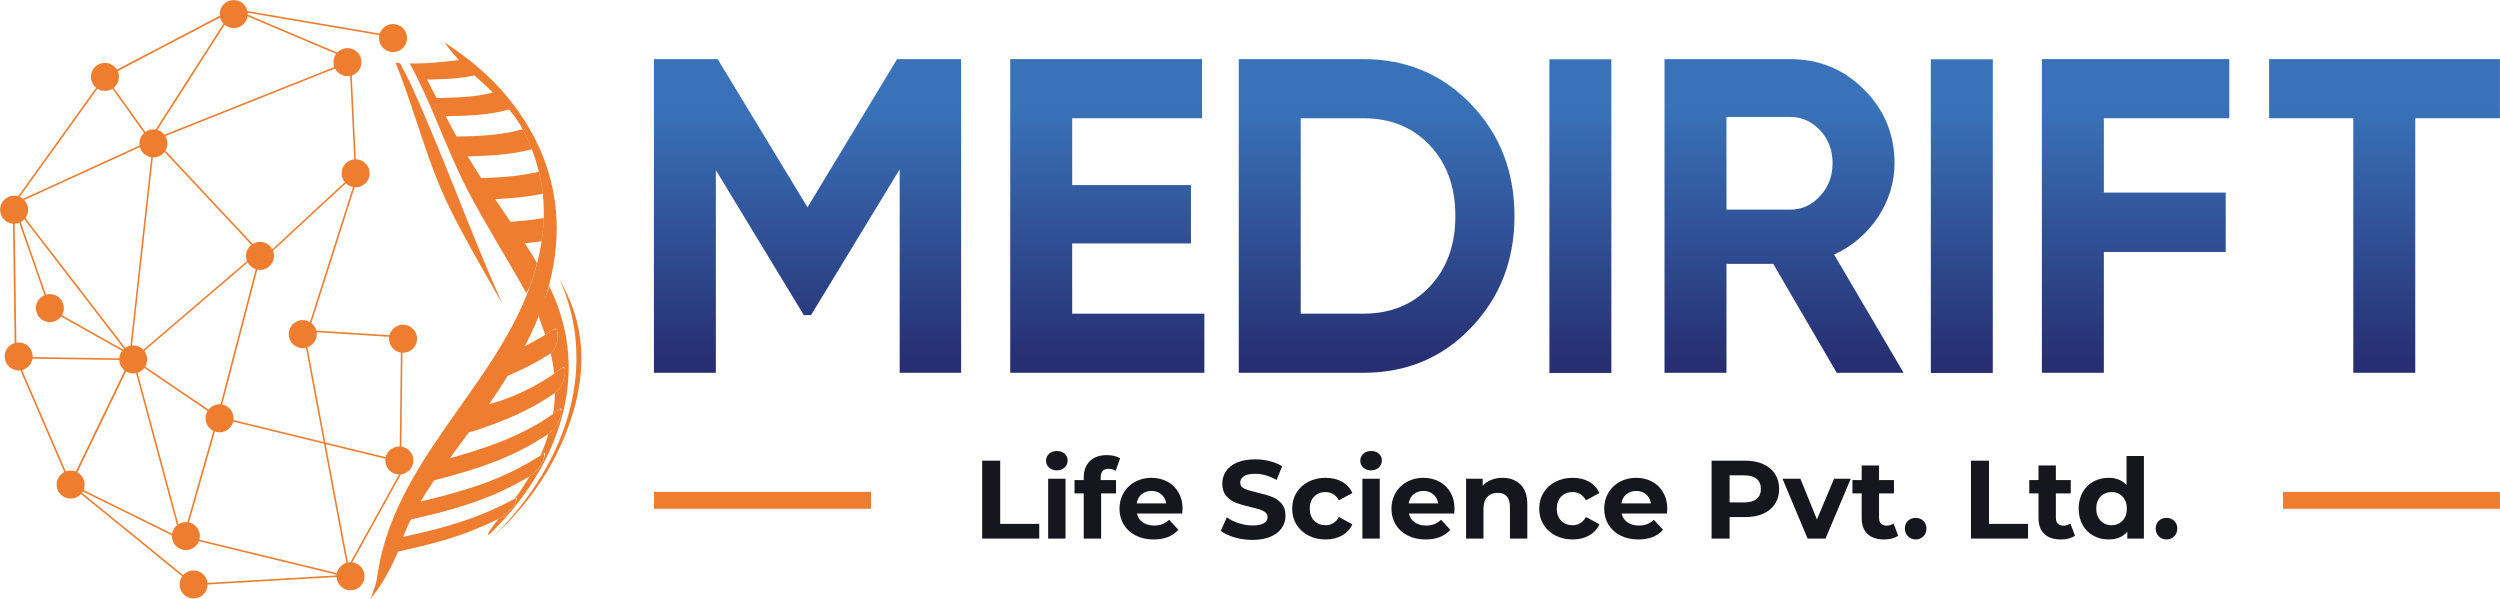 <?xml version="1.0" encoding="UTF-8" standalone="no"?>
<svg xmlns="http://www.w3.org/2000/svg" xmlns:xlink="http://www.w3.org/1999/xlink" xmlns:serif="http://www.serif.com/" width="100%" height="100%" viewBox="0 0 3108 745" version="1.1" xml:space="preserve" style="fill-rule:evenodd;clip-rule:evenodd;stroke-linejoin:round;stroke-miterlimit:2;">
    <g transform="matrix(4.167,0,0,4.167,206.417,-1810.66)">
        <g transform="matrix(0,77.021,77.021,0,191.379,466.564)">
            <path d="M-0.187,0.595L1.028,0.595L1.028,0.357L0.24,0.357L0.804,0.014L0.805,-0.014L0.243,-0.355L1.028,-0.355L1.028,-0.595L-0.187,-0.595L-0.187,-0.348L0.387,0L-0.187,0.347L-0.187,0.595Z" style="fill:url(#_Linear1);fill-rule:nonzero;"></path>
        </g>
        <g transform="matrix(0,77.021,77.021,0,280.82,466.564)">
            <path d="M0.799,-0.136L0.799,0.376L1.028,0.376L1.028,-0.376L-0.187,-0.376L-0.187,0.367L0.042,0.367L0.042,-0.136L0.301,-0.136L0.301,0.324L0.527,0.324L0.527,-0.136L0.799,-0.136Z" style="fill:url(#_Linear2);fill-rule:nonzero;"></path>
        </g>
        <g transform="matrix(0,77.021,77.021,0,361.172,466.564)">
            <path d="M-0.187,-0.534L1.028,-0.534L1.028,-0.051C1.028,0.115 0.97,0.255 0.853,0.366C0.736,0.478 0.592,0.534 0.421,0.534C0.249,0.534 0.105,0.478 -0.012,0.366C-0.128,0.255 -0.187,0.115 -0.187,-0.051L-0.187,-0.534ZM0.042,-0.294L0.042,-0.051C0.042,0.054 0.077,0.14 0.147,0.206C0.217,0.272 0.308,0.305 0.421,0.305C0.533,0.305 0.624,0.272 0.694,0.206C0.764,0.14 0.799,0.054 0.799,-0.051L0.799,-0.294L0.042,-0.294Z" style="fill:url(#_Linear3);fill-rule:nonzero;"></path>
        </g>
        <g transform="matrix(77.021,0,0,-77.021,389.534,498.966)">
            <rect x="0.301" y="-0.608" width="0.24" height="1.215" style="fill:url(#_Linear4);"></rect>
        </g>
        <g transform="matrix(0,77.021,77.021,0,482.723,466.564)">
            <path d="M-0.187,-0.463L1.028,-0.463L1.028,-0.223L0.606,-0.223L0.606,-0.042L1.028,0.204L1.028,0.463L0.57,0.194C0.538,0.264 0.489,0.321 0.425,0.364C0.361,0.406 0.291,0.428 0.216,0.428C0.105,0.428 0.01,0.389 -0.069,0.31C-0.148,0.231 -0.187,0.136 -0.187,0.023L-0.187,-0.463ZM0.037,-0.223L0.037,0.023C0.037,0.069 0.054,0.107 0.089,0.14C0.124,0.172 0.166,0.188 0.216,0.188C0.266,0.188 0.308,0.172 0.343,0.14C0.379,0.107 0.396,0.069 0.396,0.023L0.396,-0.223L0.037,-0.223Z" style="fill:url(#_Linear5);fill-rule:nonzero;"></path>
        </g>
        <g transform="matrix(77.021,0,0,-77.021,503.332,498.966)">
            <rect x="0.301" y="-0.608" width="0.24" height="1.215" style="fill:url(#_Linear6);"></rect>
        </g>
        <g transform="matrix(0,77.021,77.021,0,587.607,466.564)">
            <path d="M-0.187,-0.363L1.028,-0.363L1.028,-0.123L0.56,-0.123L0.56,0.349L0.33,0.349L0.33,-0.123L0.042,-0.123L0.042,0.363L-0.187,0.363L-0.187,-0.363Z" style="fill:url(#_Linear7);fill-rule:nonzero;"></path>
        </g>
        <g transform="matrix(0,77.021,77.021,0,661.875,466.564)">
            <path d="M-0.187,-0.447L0.042,-0.447L0.042,-0.121L1.028,-0.121L1.028,0.119L0.042,0.119L0.042,0.447L-0.187,0.447L-0.187,-0.447Z" style="fill:url(#_Linear8);fill-rule:nonzero;"></path>
        </g>
        <g transform="matrix(-1,0,0,1,355.902,325.691)">
            <rect x="145.587" y="255.58" width="64.728" height="5.039" style="fill:rgb(238,125,47);"></rect>
        </g>
        <g transform="matrix(-1,0,0,1,1327.88,325.691)">
            <rect x="631.574" y="255.58" width="64.728" height="5.039" style="fill:rgb(238,125,47);"></rect>
        </g>
        <g>
            <path d="M243.486,571.964L248.865,571.964L248.865,590.82L260.517,590.82L260.517,595.203L243.486,595.203L243.486,571.964Z" style="fill:rgb(22,22,30);fill-rule:nonzero;"></path>
            <path d="M263.173,577.342L268.352,577.342L268.352,595.203L263.173,595.203L263.173,577.342ZM265.763,574.852C264.811,574.852 264.036,574.575 263.439,574.022C262.841,573.469 262.542,572.783 262.542,571.964C262.542,571.145 262.841,570.459 263.439,569.905C264.036,569.352 264.811,569.076 265.763,569.076C266.714,569.076 267.489,569.341 268.087,569.872C268.684,570.403 268.983,571.067 268.983,571.864C268.983,572.727 268.684,573.441 268.087,574.005C267.489,574.57 266.714,574.852 265.763,574.852Z" style="fill:rgb(22,22,30);fill-rule:nonzero;"></path>
            <path d="M278.843,577.74L283.424,577.74L283.424,581.724L278.976,581.724L278.976,595.203L273.797,595.203L273.797,581.724L271.041,581.724L271.041,577.74L273.797,577.74L273.797,576.943C273.797,574.907 274.4,573.292 275.606,572.097C276.812,570.901 278.511,570.304 280.702,570.304C281.477,570.304 282.213,570.387 282.91,570.553C283.607,570.719 284.188,570.957 284.653,571.267L283.291,575.018C282.694,574.597 281.997,574.387 281.2,574.387C279.629,574.387 278.843,575.25 278.843,576.977L278.843,577.74Z" style="fill:rgb(22,22,30);fill-rule:nonzero;"></path>
            <path d="M303.277,586.339C303.277,586.405 303.244,586.87 303.177,587.733L289.666,587.733C289.909,588.84 290.485,589.714 291.392,590.356C292.299,590.997 293.428,591.318 294.778,591.318C295.708,591.318 296.532,591.18 297.251,590.903C297.971,590.627 298.64,590.19 299.26,589.592L302.015,592.58C300.333,594.505 297.877,595.468 294.645,595.468C292.631,595.468 290.85,595.075 289.301,594.29C287.751,593.504 286.556,592.414 285.715,591.02C284.874,589.625 284.454,588.043 284.454,586.272C284.454,584.524 284.869,582.947 285.699,581.541C286.528,580.136 287.668,579.041 289.118,578.255C290.568,577.469 292.189,577.076 293.981,577.076C295.73,577.076 297.312,577.453 298.729,578.205C300.145,578.958 301.257,580.036 302.065,581.442C302.873,582.847 303.277,584.479 303.277,586.339ZM294.015,580.994C292.842,580.994 291.857,581.326 291.06,581.99C290.263,582.654 289.776,583.561 289.599,584.712L298.397,584.712C298.22,583.583 297.733,582.681 296.936,582.006C296.139,581.331 295.166,580.994 294.015,580.994Z" style="fill:rgb(22,22,30);fill-rule:nonzero;"></path>
            <path d="M324.126,595.601C322.289,595.601 320.513,595.352 318.797,594.854C317.082,594.356 315.705,593.709 314.664,592.912L316.49,588.862C317.486,589.592 318.67,590.179 320.042,590.621C321.415,591.064 322.787,591.285 324.159,591.285C325.686,591.285 326.815,591.058 327.545,590.605C328.276,590.151 328.641,589.548 328.641,588.795C328.641,588.242 328.425,587.783 327.993,587.418C327.562,587.052 327.009,586.759 326.333,586.538C325.658,586.316 324.746,586.073 323.595,585.807C321.824,585.387 320.374,584.966 319.246,584.546C318.117,584.125 317.149,583.45 316.341,582.521C315.533,581.591 315.129,580.352 315.129,578.803C315.129,577.453 315.494,576.23 316.225,575.134C316.955,574.039 318.056,573.17 319.528,572.528C321,571.886 322.798,571.565 324.923,571.565C326.405,571.565 327.855,571.742 329.272,572.097C330.688,572.451 331.927,572.96 332.99,573.624L331.33,577.707C329.183,576.49 327.036,575.881 324.889,575.881C323.384,575.881 322.272,576.125 321.553,576.612C320.834,577.098 320.474,577.74 320.474,578.537C320.474,579.334 320.889,579.926 321.719,580.313C322.549,580.7 323.816,581.082 325.52,581.458C327.291,581.879 328.74,582.299 329.869,582.72C330.998,583.14 331.966,583.804 332.774,584.712C333.582,585.619 333.986,586.848 333.986,588.397C333.986,589.725 333.615,590.937 332.874,592.032C332.132,593.128 331.02,593.996 329.537,594.638C328.054,595.28 326.25,595.601 324.126,595.601Z" style="fill:rgb(22,22,30);fill-rule:nonzero;"></path>
            <path d="M345.937,595.468C344.034,595.468 342.324,595.075 340.808,594.29C339.292,593.504 338.108,592.414 337.256,591.02C336.404,589.625 335.978,588.043 335.978,586.272C335.978,584.502 336.404,582.919 337.256,581.525C338.108,580.131 339.292,579.041 340.808,578.255C342.324,577.469 344.034,577.076 345.937,577.076C347.818,577.076 349.462,577.469 350.867,578.255C352.273,579.041 353.296,580.164 353.938,581.624L349.921,583.782C348.991,582.145 347.652,581.326 345.904,581.326C344.554,581.326 343.436,581.768 342.551,582.654C341.666,583.539 341.223,584.745 341.223,586.272C341.223,587.799 341.666,589.006 342.551,589.891C343.436,590.776 344.554,591.219 345.904,591.219C347.675,591.219 349.014,590.4 349.921,588.762L353.938,590.953C353.296,592.37 352.273,593.476 350.867,594.273C349.462,595.07 347.818,595.468 345.937,595.468Z" style="fill:rgb(22,22,30);fill-rule:nonzero;"></path>
            <path d="M356.926,577.342L362.105,577.342L362.105,595.203L356.926,595.203L356.926,577.342ZM359.515,574.852C358.564,574.852 357.789,574.575 357.192,574.022C356.594,573.469 356.295,572.783 356.295,571.964C356.295,571.145 356.594,570.459 357.192,569.905C357.789,569.352 358.564,569.076 359.515,569.076C360.467,569.076 361.242,569.341 361.839,569.872C362.437,570.403 362.736,571.067 362.736,571.864C362.736,572.727 362.437,573.441 361.839,574.005C361.242,574.57 360.467,574.852 359.515,574.852Z" style="fill:rgb(22,22,30);fill-rule:nonzero;"></path>
            <path d="M384.414,586.339C384.414,586.405 384.381,586.87 384.315,587.733L370.803,587.733C371.046,588.84 371.622,589.714 372.529,590.356C373.437,590.997 374.565,591.318 375.916,591.318C376.845,591.318 377.67,591.18 378.389,590.903C379.108,590.627 379.778,590.19 380.397,589.592L383.153,592.58C381.471,594.505 379.014,595.468 375.783,595.468C373.769,595.468 371.987,595.075 370.438,594.29C368.889,593.504 367.693,592.414 366.852,591.02C366.011,589.625 365.591,588.043 365.591,586.272C365.591,584.524 366.006,582.947 366.836,581.541C367.666,580.136 368.806,579.041 370.255,578.255C371.705,577.469 373.326,577.076 375.119,577.076C376.867,577.076 378.45,577.453 379.866,578.205C381.283,578.958 382.395,580.036 383.203,581.442C384.01,582.847 384.414,584.479 384.414,586.339ZM375.152,580.994C373.979,580.994 372.994,581.326 372.197,581.99C371.401,582.654 370.914,583.561 370.737,584.712L379.534,584.712C379.357,583.583 378.87,582.681 378.073,582.006C377.277,581.331 376.303,580.994 375.152,580.994Z" style="fill:rgb(22,22,30);fill-rule:nonzero;"></path>
            <path d="M398.723,577.076C400.936,577.076 402.723,577.74 404.084,579.068C405.446,580.396 406.126,582.366 406.126,584.977L406.126,595.203L400.947,595.203L400.947,585.774C400.947,584.358 400.637,583.301 400.018,582.604C399.398,581.907 398.502,581.558 397.329,581.558C396.023,581.558 394.983,581.962 394.208,582.77C393.433,583.578 393.046,584.778 393.046,586.372L393.046,595.203L387.867,595.203L387.867,577.342L392.814,577.342L392.814,579.433C393.5,578.681 394.352,578.1 395.37,577.69C396.388,577.281 397.506,577.076 398.723,577.076Z" style="fill:rgb(22,22,30);fill-rule:nonzero;"></path>
            <path d="M419.638,595.468C417.735,595.468 416.025,595.075 414.509,594.29C412.993,593.504 411.809,592.414 410.957,591.02C410.105,589.625 409.678,588.043 409.678,586.272C409.678,584.502 410.105,582.919 410.957,581.525C411.809,580.131 412.993,579.041 414.509,578.255C416.025,577.469 417.735,577.076 419.638,577.076C421.519,577.076 423.162,577.469 424.568,578.255C425.973,579.041 426.997,580.164 427.639,581.624L423.622,583.782C422.692,582.145 421.353,581.326 419.605,581.326C418.255,581.326 417.137,581.768 416.252,582.654C415.366,583.539 414.924,584.745 414.924,586.272C414.924,587.799 415.366,589.006 416.252,589.891C417.137,590.776 418.255,591.219 419.605,591.219C421.375,591.219 422.714,590.4 423.622,588.762L427.639,590.953C426.997,592.37 425.973,593.476 424.568,594.273C423.162,595.07 421.519,595.468 419.638,595.468Z" style="fill:rgb(22,22,30);fill-rule:nonzero;"></path>
            <path d="M447.89,586.339C447.89,586.405 447.857,586.87 447.79,587.733L434.279,587.733C434.522,588.84 435.097,589.714 436.005,590.356C436.912,590.997 438.041,591.318 439.391,591.318C440.321,591.318 441.145,591.18 441.864,590.903C442.584,590.627 443.253,590.19 443.873,589.592L446.628,592.58C444.946,594.505 442.49,595.468 439.258,595.468C437.244,595.468 435.463,595.075 433.913,594.29C432.364,593.504 431.169,592.414 430.328,591.02C429.487,589.625 429.066,588.043 429.066,586.272C429.066,584.524 429.481,582.947 430.311,581.541C431.141,580.136 432.281,579.041 433.731,578.255C435.18,577.469 436.802,577.076 438.594,577.076C440.343,577.076 441.925,577.453 443.342,578.205C444.758,578.958 445.87,580.036 446.678,581.442C447.486,582.847 447.89,584.479 447.89,586.339ZM438.627,580.994C437.454,580.994 436.47,581.326 435.673,581.99C434.876,582.654 434.389,583.561 434.212,584.712L443.01,584.712C442.833,583.583 442.346,582.681 441.549,582.006C440.752,581.331 439.778,580.994 438.627,580.994Z" style="fill:rgb(22,22,30);fill-rule:nonzero;"></path>
            <path d="M471.162,571.964C473.22,571.964 475.008,572.307 476.524,572.993C478.04,573.679 479.207,574.653 480.026,575.914C480.845,577.176 481.254,578.67 481.254,580.396C481.254,582.1 480.845,583.589 480.026,584.861C479.207,586.134 478.04,587.108 476.524,587.783C475.008,588.458 473.22,588.795 471.162,588.795L466.481,588.795L466.481,595.203L461.103,595.203L461.103,571.964L471.162,571.964ZM470.863,584.413C472.479,584.413 473.707,584.065 474.548,583.367C475.389,582.67 475.81,581.68 475.81,580.396C475.81,579.09 475.389,578.089 474.548,577.392C473.707,576.695 472.479,576.346 470.863,576.346L466.481,576.346L466.481,584.413L470.863,584.413Z" style="fill:rgb(22,22,30);fill-rule:nonzero;"></path>
            <path d="M502.634,577.342L495.098,595.203L489.753,595.203L482.25,577.342L487.595,577.342L492.542,589.492L497.654,577.342L502.634,577.342Z" style="fill:rgb(22,22,30);fill-rule:nonzero;"></path>
            <path d="M516.777,594.339C516.268,594.716 515.643,594.998 514.901,595.186C514.16,595.374 513.38,595.468 512.561,595.468C510.436,595.468 508.793,594.926 507.631,593.841C506.469,592.757 505.888,591.163 505.888,589.061L505.888,581.724L503.132,581.724L503.132,577.74L505.888,577.74L505.888,573.391L511.067,573.391L511.067,577.74L515.515,577.74L515.515,581.724L511.067,581.724L511.067,588.994C511.067,589.747 511.26,590.328 511.648,590.737C512.035,591.147 512.583,591.352 513.291,591.352C514.11,591.352 514.807,591.13 515.382,590.688L516.777,594.339Z" style="fill:rgb(22,22,30);fill-rule:nonzero;"></path>
            <path d="M521.989,595.468C521.082,595.468 520.318,595.158 519.698,594.539C519.079,593.919 518.769,593.144 518.769,592.215C518.769,591.263 519.079,590.494 519.698,589.907C520.318,589.321 521.082,589.028 521.989,589.028C522.897,589.028 523.66,589.321 524.28,589.907C524.899,590.494 525.209,591.263 525.209,592.215C525.209,593.144 524.899,593.919 524.28,594.539C523.66,595.158 522.897,595.468 521.989,595.468Z" style="fill:rgb(22,22,30);fill-rule:nonzero;"></path>
            <path d="M538.489,571.964L543.867,571.964L543.867,590.82L555.52,590.82L555.52,595.203L538.489,595.203L538.489,571.964Z" style="fill:rgb(22,22,30);fill-rule:nonzero;"></path>
            <path d="M569.529,594.339C569.02,594.716 568.395,594.998 567.654,595.186C566.912,595.374 566.132,595.468 565.313,595.468C563.189,595.468 561.545,594.926 560.383,593.841C559.221,592.757 558.64,591.163 558.64,589.061L558.64,581.724L555.885,581.724L555.885,577.74L558.64,577.74L558.64,573.391L563.819,573.391L563.819,577.74L568.268,577.74L568.268,581.724L563.819,581.724L563.819,588.994C563.819,589.747 564.013,590.328 564.4,590.737C564.788,591.147 565.335,591.352 566.044,591.352C566.863,591.352 567.56,591.13 568.135,590.688L569.529,594.339Z" style="fill:rgb(22,22,30);fill-rule:nonzero;"></path>
            <path d="M590.079,570.569L590.079,595.203L585.133,595.203L585.133,593.144C583.849,594.693 581.99,595.468 579.556,595.468C577.873,595.468 576.352,595.092 574.991,594.339C573.63,593.587 572.562,592.513 571.787,591.119C571.013,589.725 570.625,588.109 570.625,586.272C570.625,584.435 571.013,582.82 571.787,581.425C572.562,580.031 573.63,578.958 574.991,578.205C576.352,577.453 577.873,577.076 579.556,577.076C581.835,577.076 583.617,577.796 584.9,579.234L584.9,570.569L590.079,570.569ZM580.452,591.219C581.758,591.219 582.842,590.771 583.705,589.874C584.568,588.978 585,587.777 585,586.272C585,584.767 584.568,583.567 583.705,582.67C582.842,581.774 581.758,581.326 580.452,581.326C579.124,581.326 578.028,581.774 577.165,582.67C576.302,583.567 575.871,584.767 575.871,586.272C575.871,587.777 576.302,588.978 577.165,589.874C578.028,590.771 579.124,591.219 580.452,591.219Z" style="fill:rgb(22,22,30);fill-rule:nonzero;"></path>
            <path d="M596.819,595.468C595.911,595.468 595.148,595.158 594.528,594.539C593.908,593.919 593.599,593.144 593.599,592.215C593.599,591.263 593.908,590.494 594.528,589.907C595.148,589.321 595.911,589.028 596.819,589.028C597.726,589.028 598.49,589.321 599.109,589.907C599.729,590.494 600.039,591.263 600.039,592.215C600.039,593.144 599.729,593.919 599.109,594.539C598.49,595.158 597.726,595.468 596.819,595.468Z" style="fill:rgb(22,22,30);fill-rule:nonzero;"></path>
        </g>
    </g>
    <g transform="matrix(4.167,0,0,4.167,-1392.62,-991.076)">
        <g transform="matrix(1,0,0,1,498.069,397.43)">
            <path d="M0,-74.271C-0.098,-73.925 -0.227,-73.464 -0.324,-73.119C-1.135,-70.412 -2.938,-68.053 -3.127,-65.128C-3.128,-65.102 -3.128,-65.102 -1.189,-59.674C-0.39,-60.208 0.678,-60.919 1.479,-61.453C1.592,-61.488 1.742,-61.536 1.855,-61.572C3.157,-60.687 2.459,-55.509 0.437,-54.156C0.951,-51.932 1.232,-50.289 1.474,-48.091C2.237,-48.663 3.256,-49.425 4.02,-49.996C4.136,-50.031 4.291,-50.078 4.406,-50.112C4.568,-49.869 5.362,-45.202 1.711,-42.325C1.637,-39.94 1.502,-38.481 1.133,-36.082C1.745,-36.549 2.561,-37.172 3.172,-37.64C3.29,-37.671 3.447,-37.713 3.564,-37.744C3.574,-37.705 4.021,-33.427 -0.228,-30.148C-0.98,-27.693 -1.57,-26.115 -2.653,-23.653C-2.346,-23.867 -1.937,-24.153 -1.629,-24.367C-1.512,-24.397 -1.355,-24.438 -1.239,-24.469C-1.235,-24.433 -1.381,-20.522 -5.874,-17.458C-7.396,-14.917 -8.425,-13.369 -10.273,-10.83C-10.19,-10.878 -10.079,-10.942 -9.996,-10.99C-9.883,-11.022 -9.732,-11.064 -9.62,-11.097C-9.617,-11.064 -10.224,-7.39 -15.099,-4.801C-17.468,-1.892 -18.11,-0.807 -18.379,0C-18.184,-0.073 -17.923,-0.172 -17.727,-0.246C-13.735,-4.219 -1.59,-16.309 3.54,-34.364C9.201,-54.29 2.753,-68.292 0,-74.271" style="fill:rgb(238,125,47);fill-rule:nonzero;"></path>
        </g>
        <g transform="matrix(1,0,0,1,496.419,278.023)">
            <path d="M0,24.879C-4.193,25.505 -5.065,25.636 -9.92,25.989C-11.445,23.748 -12.979,21.513 -14.493,19.264C-7.183,18.746 -5.661,18.638 -0.279,17.621C-0.57,15.119 -0.848,13.525 -1.421,11.062C-6.97,12.262 -10.511,12.654 -18.644,12.971C-20.263,10.439 -21.202,8.917 -22.662,6.458C-16.318,6.276 -10.326,6.105 -3.534,4.336C-4.135,2.823 -4.892,0.99 -6.279,-1.626C-9.353,-0.802 -13.996,0.443 -26.017,0.553C-26.983,-1.226 -27.78,-2.721 -29.218,-5.522C-23.732,-5.609 -16.221,-5.727 -9.997,-7.617C-10.633,-8.5 -11.816,-10.143 -13.611,-12.23C-13.771,-12.415 -13.986,-12.661 -14.146,-12.845C-16.871,-12.113 -20.987,-11.007 -31.967,-10.945C-33.261,-13.497 -33.872,-14.68 -34.812,-16.446C-27.131,-16.568 -23.775,-16.909 -19.199,-18.034C-21.171,-19.863 -22.276,-20.798 -24.164,-22.358C-33.586,-21.37 -34.085,-21.317 -37.013,-21.283C-37.146,-21.266 -37.284,-21.254 -37.431,-21.254C-38.278,-21.255 -39.127,-21.26 -39.976,-21.265C-33.323,-9.119 -29.114,4.191 -22.749,16.475C-17.315,26.961 -10.896,36.884 -5.229,47.237C-4.909,46.822 -3.938,45.56 -1.98,38.309C-3.245,36.16 -4.101,34.777 -5.645,32.393C-4.142,32.233 -2.136,32.033 -0.638,31.831C-0.248,29.15 -0.099,27.525 0,24.879" style="fill:rgb(238,125,47);fill-rule:nonzero;"></path>
        </g>
        <g transform="matrix(1,0,0,1,504.385,355.799)">
            <path d="M0,7.623C-6.312,26.404 -18.023,37.482 -23.024,42.213C0.403,18.737 7.81,-9.974 -3.213,-34.59C0.262,-28.123 7.492,-14.666 0,7.623" style="fill:rgb(238,125,47);fill-rule:nonzero;"></path>
        </g>
        <g transform="matrix(1,0,0,1,485.054,400.836)">
            <path d="M0,-134.666C12.647,-119.689 23.907,-94.526 5.729,-59.697C7.571,-60.687 10.035,-61.998 11.825,-63.081L14.493,-64.859C14.738,-64.768 15.064,-64.647 15.31,-64.557C15.747,-62.659 15.459,-59.123 13.451,-57.562C8.513,-54.563 7.339,-53.851 0.62,-50.863C-1.642,-47.256 -2.993,-45.241 -4.996,-42.341C-1.122,-43.514 6.087,-45.697 14.488,-51.498L17.034,-53.402C17.245,-53.24 17.524,-53.024 17.735,-52.862C17.726,-50.609 17.195,-47.543 14.726,-45.731C10.016,-42.655 3.565,-38.441 -11.05,-33.925C-12.935,-31.365 -14.827,-28.812 -16.701,-26.244C-8.461,-28.619 3.992,-32.207 14.147,-39.488L16.187,-41.046C16.341,-40.816 16.546,-40.51 16.699,-40.281C15.775,-35.861 14.257,-34.688 12.787,-33.555C5.532,-28.856 -2.041,-24.571 -21.313,-19.708C-23.268,-16.807 -23.939,-15.724 -25.361,-13.367C-10.411,-16.958 -0.781,-20.062 10.361,-27.059L11.386,-27.773C11.919,-25.955 9.896,-22.662 7.141,-20.864C-1.859,-15.651 -10.172,-12.057 -28.291,-8C-29.428,-5.64 -29.686,-5.059 -30.584,-2.816C-21.645,-4.797 -9.403,-7.509 2.741,-14.236L3.019,-14.396C3.39,-12.74 1.006,-9.848 -2.084,-8.207C-9.958,-4.469 -15.906,-1.946 -32.069,1.554C-35.472,9.132 -37.189,11.674 -40.3,15.668C-38.573,10.946 -38.573,10.946 -38.154,8.045C-32.243,-30.643 6.037,-53.548 10.967,-92.715C12.314,-103.42 10.466,-113.846 5.474,-123.702C-0.08,-134.665 -11.475,-140.432 -18.221,-150.334L-17.691,-149.997C-13.529,-147.17 -6.563,-142.438 0,-134.666" style="fill:rgb(238,125,47);fill-rule:nonzero;"></path>
        </g>
        <g transform="matrix(1,0,0,1,457.268,321.04)">
            <path d="M0,-56.943C-1.308,-59.828 -2.56,-62.271 -3.716,-64.339C-4.164,-64.386 -4.612,-64.432 -5.061,-64.478C-3.115,-59.898 -0.996,-53.549 2.599,-42.775C8.856,-24.02 11.604,-19.202 26.853,7.535C17.317,-13.714 9.614,-35.726 0,-56.943" style="fill:rgb(238,125,47);fill-rule:nonzero;"></path>
        </g>
        <g transform="matrix(-0.929,0.37,0.37,0.929,386.392,289.344)">
            <rect x="-60.885" y="-11.685" width="63.035" height="0.485" style="fill:rgb(238,125,47);"></rect>
        </g>
        <g transform="matrix(-0.999,0.052,0.052,0.999,437.613,256.261)">
            <path d="M-1.21,33.375L-0.725,33.375L-0.861,-0.033L-1.347,-0.031L-1.21,33.375Z" style="fill:rgb(238,125,47);fill-rule:nonzero;"></path>
        </g>
        <g transform="matrix(-0.921,-0.39,-0.39,0.921,408.23,234.359)">
            <rect x="-35.867" y="7.284" width="37.445" height="0.485" style="fill:rgb(238,125,47);"></rect>
        </g>
        <g transform="matrix(-0.842,-0.539,-0.539,0.842,412.086,250.034)">
            <rect x="11.732" y="-3.436" width="0.501" height="45.21" style="fill:rgb(238,125,47);"></rect>
        </g>
        <g transform="matrix(-0.464,-0.886,-0.886,0.464,402.608,262.848)">
            <rect x="18.802" y="-11.378" width="0.512" height="43.287" style="fill:rgb(238,125,47);"></rect>
        </g>
        <g transform="matrix(-0.582,-0.813,-0.813,0.582,375.785,259.369)">
            <rect x="-17.386" y="8.935" width="22.227" height="0.485" style="fill:rgb(238,125,47);"></rect>
        </g>
        <g transform="matrix(-0.416,-0.909,-0.909,0.416,376.811,303.988)">
            <rect x="20.62" y="-13.234" width="0.484" height="46.112" style="fill:rgb(238,125,47);"></rect>
        </g>
        <g transform="matrix(-0.811,-0.585,-0.585,0.811,373.951,272.113)">
            <path d="M13.159,42.471L13.646,42.471L13.723,-4.251L13.237,-4.254L13.159,42.471Z" style="fill:rgb(238,125,47);fill-rule:nonzero;"></path>
        </g>
        <g transform="matrix(-1,0.014,0.014,1,337.658,298.727)">
            <rect x="-0.85" y="-0.007" width="0.52" height="45.836" style="fill:rgb(238,125,47);"></rect>
        </g>
        <g transform="matrix(-1,-0.015,-0.015,1,338.942,344.036)">
            <rect x="-35.009" y="0.265" width="35.016" height="0.485" style="fill:rgb(238,125,47);"></rect>
        </g>
        <g transform="matrix(-0.61,-0.792,-0.792,0.61,363.79,293.665)">
            <rect x="-46.92" y="23.085" width="58.518" height="0.487" style="fill:rgb(238,125,47);"></rect>
        </g>
        <g transform="matrix(-0.994,-0.11,-0.11,0.994,383.613,280.074)">
            <rect x="3.262" y="-0.18" width="0.476" height="67.949" style="fill:rgb(238,125,47);"></rect>
        </g>
        <g transform="matrix(-0.683,-0.73,-0.73,0.683,398.457,273.086)">
            <rect x="-40.358" y="17.511" width="48.167" height="0.485" style="fill:rgb(238,125,47);"></rect>
        </g>
        <g transform="matrix(-0.679,-0.734,-0.734,0.679,445.176,303.343)">
            <rect x="13.222" y="-5.785" width="0.467" height="37.069" style="fill:rgb(238,125,47);"></rect>
        </g>
        <g transform="matrix(-0.65,-0.76,-0.76,0.65,416.355,332.827)">
            <rect x="18.037" y="-8.303" width="0.463" height="48.49" style="fill:rgb(238,125,47);"></rect>
        </g>
        <g transform="matrix(-0.827,-0.562,-0.562,0.827,381.189,339.35)">
            <rect x="-27.854" y="8.564" width="30.634" height="0.487" style="fill:rgb(238,125,47);"></rect>
        </g>
        <g transform="matrix(-0.968,-0.252,-0.252,0.968,417.419,316.418)">
            <rect x="5.768" y="-0.738" width="0.496" height="49.697" style="fill:rgb(238,125,47);"></rect>
        </g>
        <g transform="matrix(-0.971,-0.237,-0.237,0.971,401.764,355.751)">
            <rect x="-55.64" y="6.698" width="56.503" height="0.485" style="fill:rgb(238,125,47);"></rect>
        </g>
        <g transform="matrix(-0.962,-0.274,-0.274,0.962,403.767,364.237)">
            <rect x="4.597" y="-0.642" width="0.496" height="37.126" style="fill:rgb(238,125,47);"></rect>
        </g>
        <g transform="matrix(-0.965,0.261,0.261,0.965,366.983,348.007)">
            <path d="M-7.648,54.506L-7.165,54.506L-7.239,-1.016L-7.722,-1.016L-7.648,54.506Z" style="fill:rgb(238,125,47);fill-rule:nonzero;"></path>
        </g>
        <g transform="matrix(-0.897,-0.442,-0.442,0.897,360.756,375.789)">
            <rect x="-34.88" y="8.117" width="36.882" height="0.485" style="fill:rgb(238,125,47);"></rect>
        </g>
        <g transform="matrix(-0.918,0.396,0.396,0.918,331.929,349.506)">
            <rect x="-8.641" y="-1.784" width="0.493" height="41.239" style="fill:rgb(238,125,47);"></rect>
        </g>
        <g transform="matrix(-0.901,-0.435,-0.435,0.901,380.045,350.978)">
            <rect x="8.404" y="-1.921" width="0.538" height="40.995" style="fill:rgb(238,125,47);"></rect>
        </g>
        <g transform="matrix(-0.972,-0.236,-0.236,0.972,391.277,392.307)">
            <rect x="-48.349" y="5.798" width="49.098" height="0.484" style="fill:rgb(238,125,47);"></rect>
        </g>
        <g transform="matrix(-0.875,-0.484,-0.484,0.875,461.674,382.998)">
            <rect x="8.625" y="-2.225" width="0.488" height="37.537" style="fill:rgb(238,125,47);"></rect>
        </g>
        <g transform="matrix(-0.998,-0.063,-0.063,0.998,426.769,335.554)">
            <rect x="-25.232" y="0.798" width="25.27" height="0.485" style="fill:rgb(238,125,47);"></rect>
        </g>
        <g transform="matrix(-1,-0.012,-0.012,1,454.138,336.24)">
            <rect x="-0.225" y="0.001" width="0.482" height="41.567" style="fill:rgb(238,125,47);"></rect>
        </g>
        <g transform="matrix(-0.986,-0.168,-0.168,0.986,404.943,236.503)">
            <rect x="-47.889" y="4.054" width="48.273" height="0.484" style="fill:rgb(238,125,47);"></rect>
        </g>
        <g transform="matrix(-0.954,-0.301,-0.301,0.954,448.153,292.57)">
            <path d="M7.564,51.284L8.048,51.284L7.911,-1.166L7.425,-1.163L7.564,51.284Z" style="fill:rgb(238,125,47);fill-rule:nonzero;"></path>
        </g>
        <g transform="matrix(-0.872,-0.49,-0.49,0.872,354.843,325.376)">
            <rect x="-25.709" y="6.73" width="27.6" height="0.485" style="fill:rgb(238,125,47);"></rect>
        </g>
        <g transform="matrix(-0.943,0.332,0.332,0.943,333.192,301.55)">
            <path d="M-5.86,31.898L-5.376,31.898L-5.454,-1L-5.939,-1.002L-5.86,31.898Z" style="fill:rgb(238,125,47);fill-rule:nonzero;"></path>
        </g>
        <g transform="matrix(-0.776,-0.631,-0.631,0.776,369.012,374.123)">
            <rect x="-41.832" y="14.85" width="47.277" height="0.486" style="fill:rgb(238,125,47);"></rect>
        </g>
        <g transform="matrix(-0.998,0.058,0.058,0.998,392.051,413.273)">
            <rect x="-44.911" y="-1.304" width="44.935" height="0.486" style="fill:rgb(238,125,47);"></rect>
        </g>
        <g transform="matrix(0.915,-0.404,-0.404,-0.915,454.554,252.015)">
            <path d="M-1.689,-0.356C-4.001,-0.356 -5.874,1.516 -5.873,3.829C-5.873,6.137 -4.001,8.012 -1.689,8.013C0.621,8.011 2.494,6.137 2.495,3.828C2.492,1.516 0.62,-0.355 -1.689,-0.356" style="fill:rgb(238,125,47);fill-rule:nonzero;"></path>
        </g>
        <g transform="matrix(0.915,-0.404,-0.404,-0.915,407.023,244.864)">
            <path d="M-1.688,-0.355C-4,-0.356 -5.872,1.516 -5.872,3.827C-5.872,6.138 -3.999,8.012 -1.688,8.011C0.623,8.012 2.496,6.137 2.496,3.828C2.496,1.516 0.622,-0.356 -1.688,-0.355" style="fill:rgb(238,125,47);fill-rule:nonzero;"></path>
        </g>
        <g transform="matrix(0.915,-0.403,-0.403,-0.915,440.952,259.201)">
            <path d="M-1.688,-0.356C-3.999,-0.355 -5.872,1.516 -5.873,3.828C-5.873,6.138 -4,8.013 -1.688,8.012C0.623,8.012 2.496,6.137 2.497,3.829C2.496,1.516 0.623,-0.355 -1.688,-0.356" style="fill:rgb(238,125,47);fill-rule:nonzero;"></path>
        </g>
        <g transform="matrix(0.915,-0.404,-0.404,-0.915,443.389,292.363)">
            <path d="M-1.689,-0.355C-3.999,-0.355 -5.872,1.519 -5.873,3.829C-5.871,6.14 -3.998,8.011 -1.689,8.012C0.622,8.013 2.496,6.139 2.498,3.828C2.496,1.518 0.623,-0.355 -1.689,-0.355" style="fill:rgb(238,125,47);fill-rule:nonzero;"></path>
        </g>
        <g transform="matrix(0.915,-0.404,-0.404,-0.915,383.07,283.452)">
            <path d="M-1.689,-0.356C-4.001,-0.355 -5.873,1.519 -5.874,3.828C-5.873,6.14 -4,8.013 -1.689,8.012C0.621,8.012 2.497,6.139 2.495,3.828C2.495,1.518 0.62,-0.355 -1.689,-0.356" style="fill:rgb(238,125,47);fill-rule:nonzero;"></path>
        </g>
        <g transform="matrix(0.915,-0.404,-0.404,-0.915,352.18,332.589)">
            <path d="M-1.688,-0.356C-3.999,-0.356 -5.871,1.518 -5.871,3.827C-5.874,6.138 -4.001,8.011 -1.688,8.01C0.622,8.012 2.495,6.139 2.495,3.827C2.495,1.518 0.622,-0.355 -1.688,-0.356" style="fill:rgb(238,125,47);fill-rule:nonzero;"></path>
        </g>
        <g transform="matrix(0.915,-0.403,-0.403,-0.915,377.027,347.894)">
            <path d="M-1.688,-0.356C-3.999,-0.357 -5.872,1.514 -5.873,3.827C-5.872,6.139 -3.998,8.012 -1.688,8.012C0.623,8.011 2.497,6.139 2.498,3.827C2.496,1.516 0.625,-0.356 -1.688,-0.356" style="fill:rgb(238,125,47);fill-rule:nonzero;"></path>
        </g>
        <g transform="matrix(0.915,-0.403,-0.403,-0.915,414.865,317.009)">
            <path d="M-1.688,-0.356C-3.999,-0.357 -5.873,1.517 -5.873,3.828C-5.873,6.139 -4,8.013 -1.688,8.012C0.621,8.012 2.495,6.14 2.496,3.829C2.495,1.52 0.623,-0.355 -1.688,-0.356" style="fill:rgb(238,125,47);fill-rule:nonzero;"></path>
        </g>
        <g transform="matrix(0.915,-0.403,-0.403,-0.915,427.604,340.34)">
            <path d="M-1.688,-0.355C-3.998,-0.357 -5.871,1.517 -5.872,3.826C-5.871,6.137 -4,8.013 -1.688,8.012C0.623,8.014 2.496,6.139 2.498,3.826C2.495,1.518 0.623,-0.355 -1.688,-0.355" style="fill:rgb(238,125,47);fill-rule:nonzero;"></path>
        </g>
        <g transform="matrix(0.915,-0.404,-0.404,-0.915,402.795,365.456)">
            <path d="M-1.689,-0.356C-4,-0.355 -5.873,1.519 -5.872,3.828C-5.872,6.14 -3.999,8.011 -1.689,8.011C0.622,8.011 2.497,6.138 2.495,3.828C2.495,1.518 0.621,-0.355 -1.689,-0.356" style="fill:rgb(238,125,47);fill-rule:nonzero;"></path>
        </g>
        <g transform="matrix(0.915,-0.404,-0.404,-0.915,456.445,378.039)">
            <path d="M-1.688,-0.356C-4,-0.356 -5.873,1.517 -5.874,3.828C-5.872,6.138 -3.998,8.01 -1.688,8.009C0.623,8.01 2.495,6.137 2.495,3.828C2.495,1.517 0.621,-0.355 -1.688,-0.356" style="fill:rgb(238,125,47);fill-rule:nonzero;"></path>
        </g>
        <g transform="matrix(0.915,-0.403,-0.403,-0.915,457.534,341.719)">
            <path d="M-1.688,-0.356C-3.997,-0.356 -5.871,1.515 -5.873,3.829C-5.873,6.137 -4,8.011 -1.688,8.013C0.622,8.011 2.497,6.138 2.497,3.829C2.497,1.517 0.624,-0.356 -1.688,-0.356" style="fill:rgb(238,125,47);fill-rule:nonzero;"></path>
        </g>
        <g transform="matrix(0.915,-0.404,-0.404,-0.915,441.87,412.584)">
            <path d="M-1.689,-0.356C-4,-0.355 -5.874,1.52 -5.874,3.828C-5.873,6.138 -3.999,8.012 -1.689,8.013C0.621,8.013 2.495,6.138 2.496,3.828C2.496,1.519 0.622,-0.355 -1.689,-0.356" style="fill:rgb(238,125,47);fill-rule:nonzero;"></path>
        </g>
        <g transform="matrix(0.915,-0.403,-0.403,-0.915,392.741,400.602)">
            <path d="M-1.688,-0.356C-3.997,-0.358 -5.872,1.518 -5.873,3.828C-5.873,6.139 -3.998,8.012 -1.688,8.012C0.622,8.012 2.496,6.139 2.496,3.829C2.495,1.519 0.623,-0.355 -1.688,-0.356" style="fill:rgb(238,125,47);fill-rule:nonzero;"></path>
        </g>
        <g transform="matrix(0.915,-0.403,-0.403,-0.915,395.054,415.035)">
            <path d="M-1.688,-0.356C-4,-0.356 -5.873,1.517 -5.874,3.828C-5.872,6.137 -3.999,8.012 -1.688,8.012C0.622,8.014 2.495,6.137 2.496,3.829C2.495,1.517 0.623,-0.355 -1.688,-0.356" style="fill:rgb(238,125,47);fill-rule:nonzero;"></path>
        </g>
        <g transform="matrix(0.915,-0.404,-0.404,-0.915,358.36,385.227)">
            <path d="M-1.688,-0.356C-4.001,-0.355 -5.874,1.517 -5.872,3.828C-5.872,6.14 -3.999,8.012 -1.688,8.012C0.623,8.012 2.495,6.14 2.495,3.829C2.496,1.516 0.622,-0.355 -1.688,-0.356" style="fill:rgb(238,125,47);fill-rule:nonzero;"></path>
        </g>
        <g transform="matrix(0.915,-0.403,-0.403,-0.915,342.858,347.011)">
            <path d="M-1.688,-0.356C-3.997,-0.358 -5.872,1.515 -5.871,3.826C-5.874,6.136 -3.999,8.01 -1.688,8.012C0.622,8.012 2.495,6.137 2.497,3.826C2.495,1.518 0.622,-0.356 -1.688,-0.356" style="fill:rgb(238,125,47);fill-rule:nonzero;"></path>
        </g>
        <g transform="matrix(0.915,-0.403,-0.403,-0.915,341.503,303.235)">
            <path d="M-1.688,-0.356C-3.998,-0.357 -5.872,1.515 -5.873,3.827C-5.873,6.14 -3.999,8.011 -1.688,8.012C0.622,8.011 2.495,6.14 2.495,3.827C2.497,1.517 0.623,-0.356 -1.688,-0.356" style="fill:rgb(238,125,47);fill-rule:nonzero;"></path>
        </g>
        <g transform="matrix(0.915,-0.404,-0.404,-0.915,368.596,263.597)">
            <path d="M-1.688,-0.357C-3.999,-0.357 -5.872,1.518 -5.873,3.828C-5.874,6.14 -3.999,8.01 -1.688,8.01C0.621,8.011 2.495,6.139 2.496,3.829C2.494,1.517 0.622,-0.357 -1.688,-0.357" style="fill:rgb(238,125,47);fill-rule:nonzero;"></path>
        </g>
        <g transform="matrix(-0.983,0.181,0.181,0.983,418.907,340.942)">
            <path d="M-7.069,69.384L-6.583,69.384L-6.333,-0.642L-6.817,-0.646L-7.069,69.384Z" style="fill:rgb(238,125,47);fill-rule:nonzero;"></path>
        </g>
    </g>
    <defs>
        <linearGradient id="_Linear1" x1="0" y1="0" x2="1" y2="0" gradientUnits="userSpaceOnUse" gradientTransform="matrix(1,0,0,1,0,1.92414e-06)"><stop offset="0" style="stop-color:rgb(57,114,185);stop-opacity:1"></stop><stop offset="1" style="stop-color:rgb(39,46,113);stop-opacity:1"></stop></linearGradient>
        <linearGradient id="_Linear2" x1="0" y1="0" x2="1" y2="0" gradientUnits="userSpaceOnUse" gradientTransform="matrix(1,0,0,1,0,-1.39442e-06)"><stop offset="0" style="stop-color:rgb(57,114,185);stop-opacity:1"></stop><stop offset="1" style="stop-color:rgb(39,46,113);stop-opacity:1"></stop></linearGradient>
        <linearGradient id="_Linear3" x1="0" y1="0" x2="1" y2="0" gradientUnits="userSpaceOnUse" gradientTransform="matrix(1,0,0,1,0,3.09265e-06)"><stop offset="0" style="stop-color:rgb(57,114,185);stop-opacity:1"></stop><stop offset="1" style="stop-color:rgb(39,46,113);stop-opacity:1"></stop></linearGradient>
        <linearGradient id="_Linear4" x1="0" y1="0" x2="1" y2="0" gradientUnits="userSpaceOnUse" gradientTransform="matrix(6.12323e-17,-1,1,6.12323e-17,0.421,0.421)"><stop offset="0" style="stop-color:rgb(57,114,185);stop-opacity:1"></stop><stop offset="1" style="stop-color:rgb(39,46,113);stop-opacity:1"></stop></linearGradient>
        <linearGradient id="_Linear5" x1="0" y1="0" x2="1" y2="0" gradientUnits="userSpaceOnUse" gradientTransform="matrix(1,0,0,1,0,4.24039e-06)"><stop offset="0" style="stop-color:rgb(57,114,185);stop-opacity:1"></stop><stop offset="1" style="stop-color:rgb(39,46,113);stop-opacity:1"></stop></linearGradient>
        <linearGradient id="_Linear6" x1="0" y1="0" x2="1" y2="0" gradientUnits="userSpaceOnUse" gradientTransform="matrix(6.12323e-17,-1,1,6.12323e-17,0.421,0.421)"><stop offset="0" style="stop-color:rgb(57,114,185);stop-opacity:1"></stop><stop offset="1" style="stop-color:rgb(39,46,113);stop-opacity:1"></stop></linearGradient>
        <linearGradient id="_Linear7" x1="0" y1="0" x2="1" y2="0" gradientUnits="userSpaceOnUse" gradientTransform="matrix(1,0,0,1,0,1.09554e-05)"><stop offset="0" style="stop-color:rgb(57,114,185);stop-opacity:1"></stop><stop offset="1" style="stop-color:rgb(39,46,113);stop-opacity:1"></stop></linearGradient>
        <linearGradient id="_Linear8" x1="0" y1="0" x2="1" y2="0" gradientUnits="userSpaceOnUse" gradientTransform="matrix(1,0,0,1,0,7.92509e-06)"><stop offset="0" style="stop-color:rgb(57,114,185);stop-opacity:1"></stop><stop offset="1" style="stop-color:rgb(39,46,113);stop-opacity:1"></stop></linearGradient>
    </defs>
</svg>
